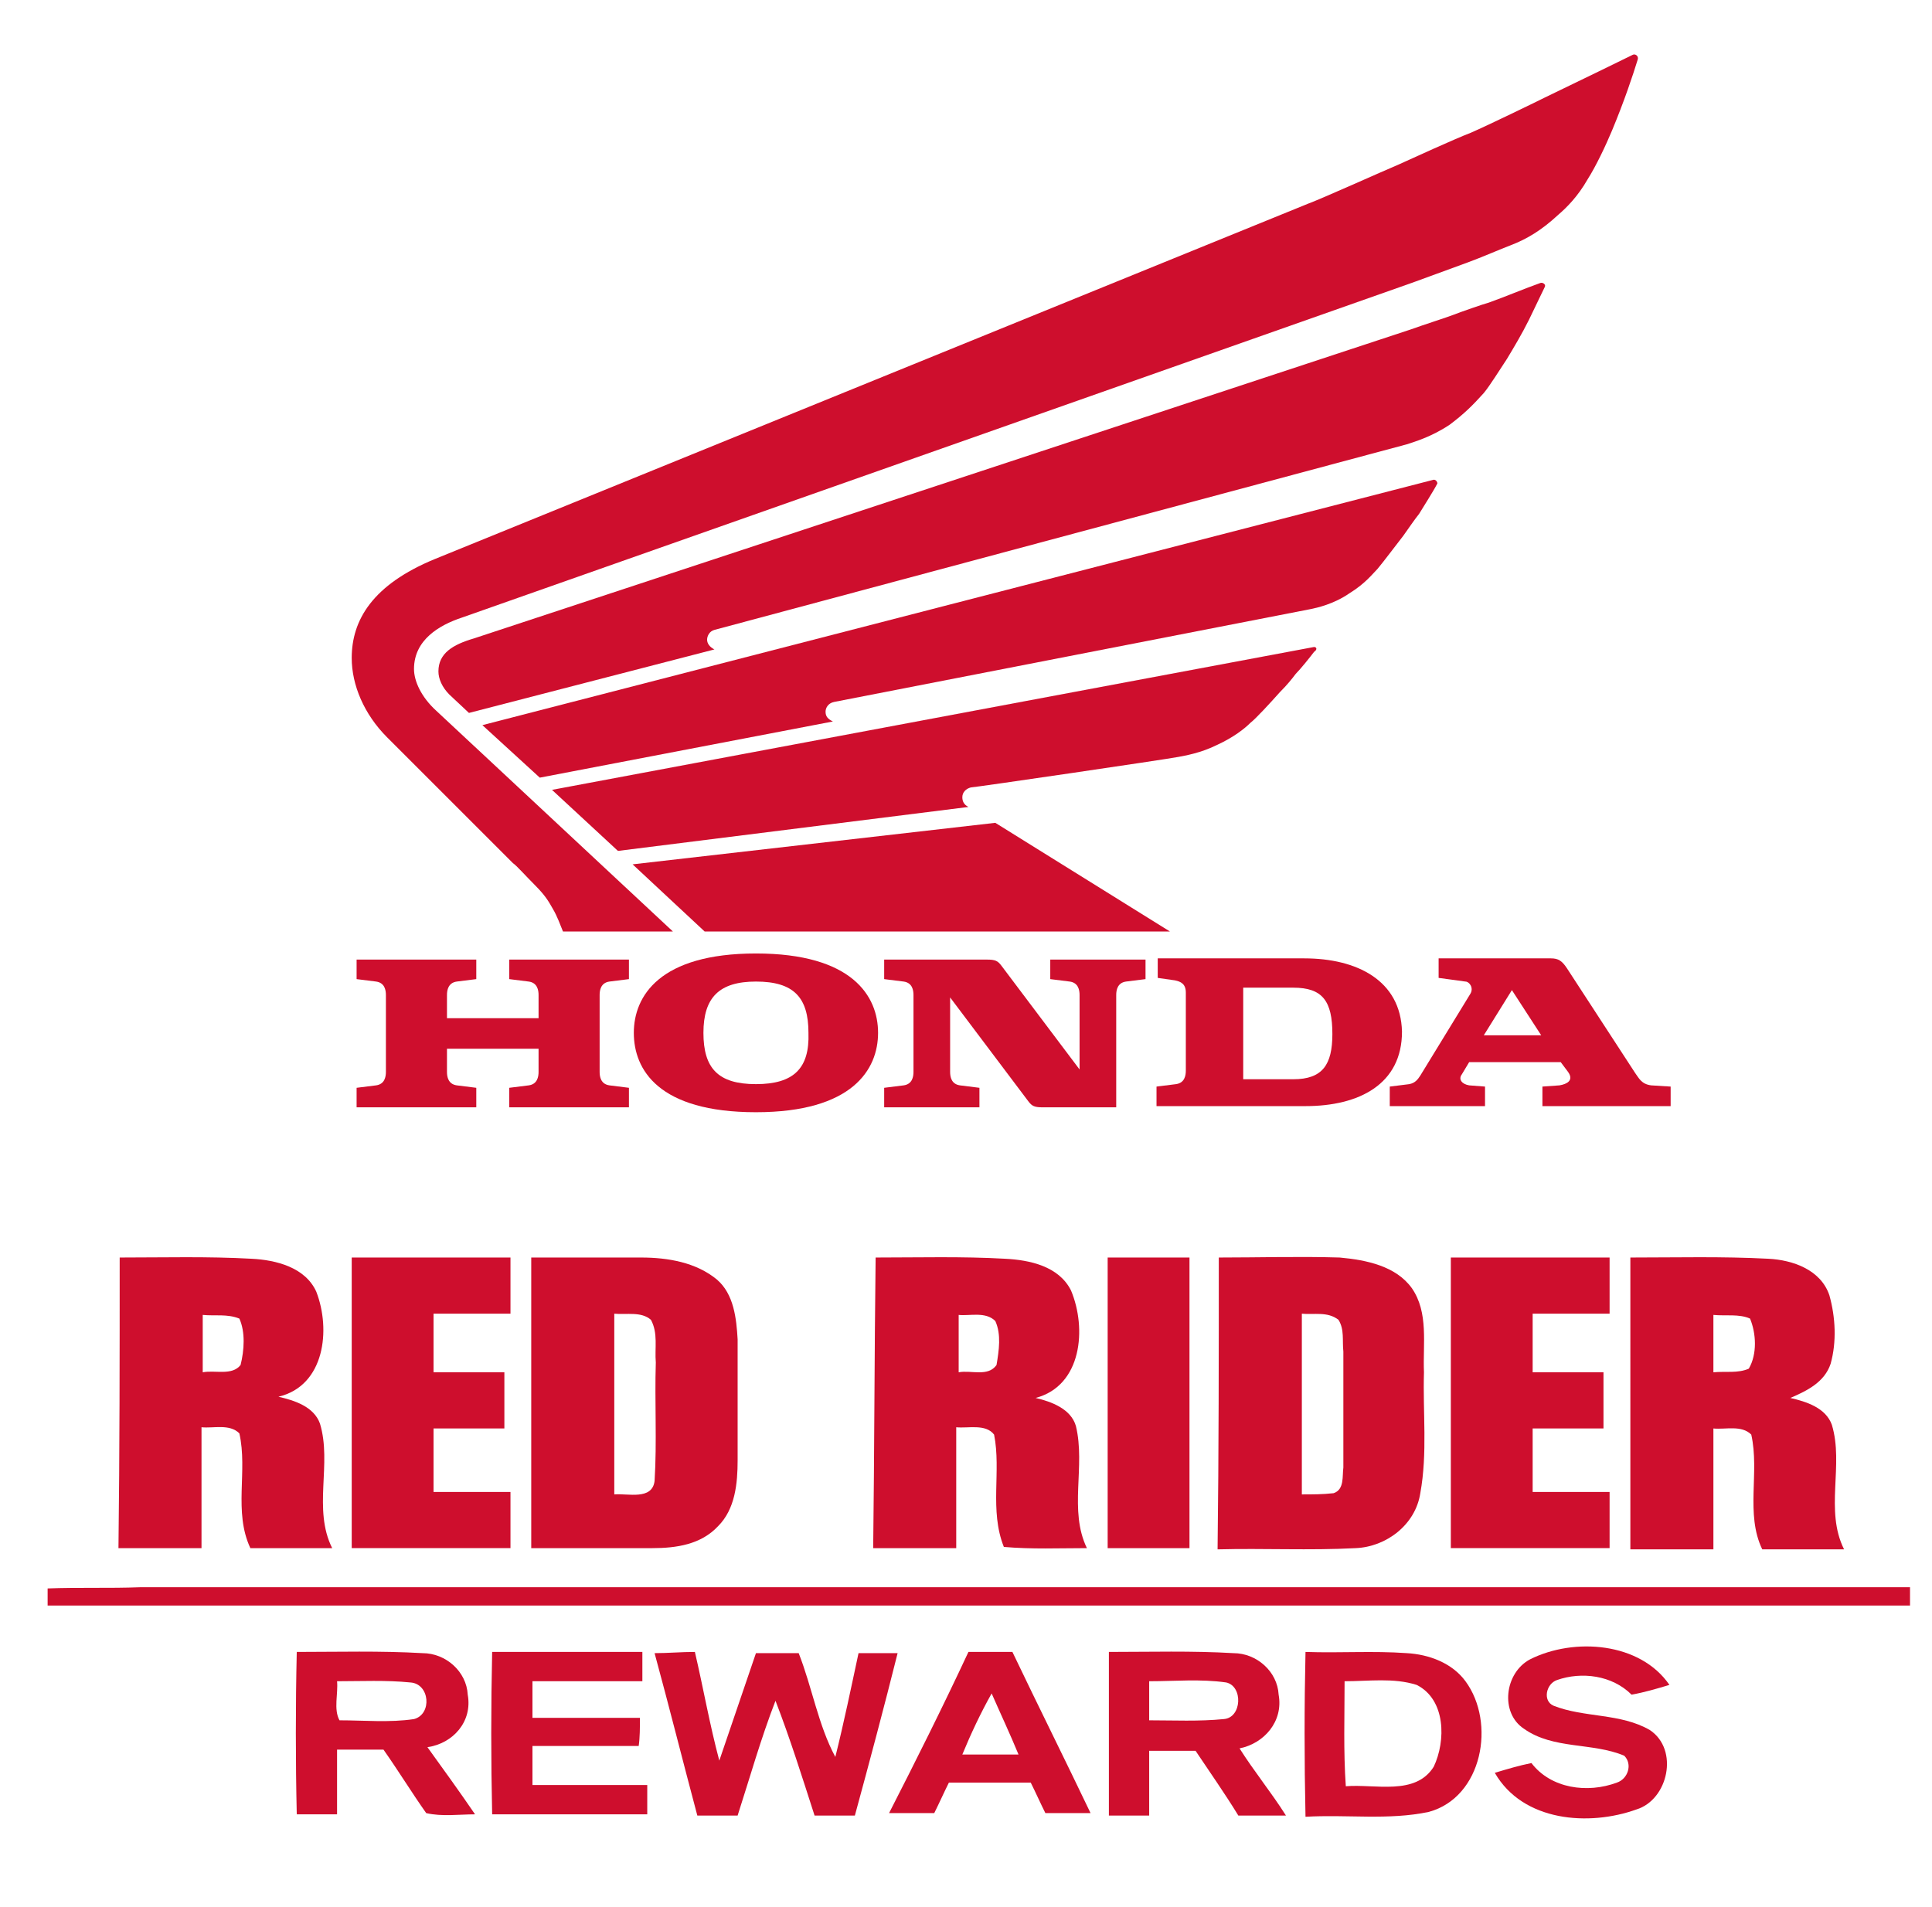 <?xml version="1.0" encoding="utf-8"?>
<!-- Generator: Adobe Illustrator 27.9.6, SVG Export Plug-In . SVG Version: 9.03 Build 54986)  -->
<svg width="78" height="77" ersion="1.1" id="Layer_1_copy" xmlns="http://www.w3.org/2000/svg" xmlns:xlink="http://www.w3.org/1999/xlink" x="0px"
	 y="0px" viewBox="0 0 158.2 155.6" style="enable-background:new 0 0 158.2 155.6;" xml:space="preserve">
<style type="text/css">
	.st0{fill:#CE0E2D;}
</style>
<g>
	<path class="st0" d="M3.9,129.8c2.5-0.1,5,0,7.6-0.1c48.3,0,96.6,0,144.9,0c0,0.4,0,1.2,0,1.5c-50.8,0-101.7,0-152.5,0
		C3.9,130.9,3.9,130.2,3.9,129.8"/>
</g>
<g>
	<path class="st0" d="M9.8,102.7c3.6,0,7.2-0.1,10.8,0.1c2,0.1,4.4,0.7,5.3,2.7c1.2,3.1,0.7,7.7-3.1,8.6c1.3,0.3,2.9,0.8,3.4,2.2
		c1,3.3-0.6,7,1,10.2c-2.2,0-4.5,0-6.7,0c-1.4-3-0.2-6.3-0.9-9.4c-0.8-0.8-2.1-0.4-3.1-0.5c0,3.3,0,6.6,0,9.9c-2.3,0-4.5,0-6.8,0
		C9.8,118.6,9.8,110.6,9.8,102.7 M16.6,107.4c0,1.6,0,3.1,0,4.7c1-0.2,2.4,0.3,3.1-0.6c0.3-1.2,0.4-2.7-0.1-3.8
		C18.6,107.3,17.6,107.5,16.6,107.4"/>
	<path class="st0" d="M28.8,102.7c4.3,0,8.7,0,13,0c0,1.5,0,3.1,0,4.6c-2.1,0-4.2,0-6.3,0c0,1.6,0,3.2,0,4.8c1.9,0,3.9,0,5.8,0
		c0,1.5,0,3,0,4.6c-1.9,0-3.9,0-5.8,0c0,1.7,0,3.5,0,5.2c2.1,0,4.2,0,6.3,0c0,1.5,0,3.1,0,4.6c-4.3,0-8.7,0-13,0
		C28.8,118.6,28.8,110.6,28.8,102.7"/>
	<path class="st0" d="M43.5,102.7c3,0,6,0,9,0c2.2,0,4.5,0.4,6.2,1.8c1.4,1.2,1.6,3.2,1.7,4.9v9.9c0,1.9-0.2,4-1.6,5.4
		c-1.4,1.5-3.4,1.8-5.4,1.8c-3.3,0-6.6,0-9.9,0C43.5,118.6,43.5,110.6,43.5,102.7 M50.3,107.3c0,4.9,0,9.8,0,14.8
		c1.1-0.1,3.1,0.5,3.3-1.1c0.2-3.2,0-6.5,0.1-9.7c-0.1-1.2,0.2-2.4-0.4-3.5C52.5,107.1,51.3,107.4,50.3,107.3"/>
	<path class="st0" d="M71.7,102.7c3.5,0,7.1-0.1,10.6,0.1c2,0.1,4.4,0.6,5.4,2.6c1.3,3.1,0.9,7.8-2.9,8.8c1.3,0.3,2.9,0.9,3.3,2.3
		c0.8,3.3-0.6,6.9,0.9,10c-2.3,0-4.5,0.1-6.8-0.1c-1.2-3-0.2-6.2-0.8-9.2c-0.7-0.9-2.1-0.5-3.1-0.6c0,3.3,0,6.6,0,9.9
		c-2.3,0-4.5,0-6.8,0C71.6,118.6,71.6,110.6,71.7,102.7 M78.5,107.4c0,1.6,0,3.2,0,4.7c1-0.2,2.4,0.4,3.1-0.6
		c0.2-1.2,0.4-2.5-0.1-3.6C80.7,107.1,79.4,107.5,78.5,107.4"/>
	<path class="st0" d="M90.7,102.7c2.2,0,4.5,0,6.7,0c0,7.9,0,15.9,0,23.8c-2.2,0-4.5,0-6.7,0C90.7,118.6,90.7,110.6,90.7,102.7"/>
	<path class="st0" d="M99.8,102.7c3.3,0,6.6-0.1,9.9,0c2.2,0.2,4.6,0.7,5.9,2.5c1.4,2,0.9,4.6,1,6.9c-0.1,3.3,0.3,6.6-0.3,9.9
		c-0.4,2.6-2.8,4.4-5.3,4.5c-3.8,0.2-7.5,0-11.3,0.1C99.8,118.6,99.8,110.6,99.8,102.7 M106.6,107.3c0,4.9,0,9.8,0,14.8
		c0.9,0,1.7,0,2.6-0.1c0.9-0.3,0.7-1.4,0.8-2.1c0-3.2,0-6.3,0-9.5c-0.1-0.9,0.1-1.8-0.4-2.6C108.7,107.1,107.6,107.4,106.6,107.3"/>
	<path class="st0" d="M118.8,102.7c4.3,0,8.7,0,13,0c0,1.5,0,3.1,0,4.6c-2.1,0-4.2,0-6.3,0c0,1.6,0,3.2,0,4.8c1.9,0,3.9,0,5.8,0
		c0,1.5,0,3,0,4.6c-1.9,0-3.9,0-5.8,0c0,1.7,0,3.5,0,5.2c2.1,0,4.2,0,6.3,0c0,1.5,0,3.1,0,4.6c-4.3,0-8.7,0-13,0
		C118.8,118.6,118.8,110.6,118.8,102.7"/>
	<path class="st0" d="M133.5,102.7c3.8,0,7.5-0.1,11.3,0.1c2,0.1,4.3,0.9,5,3c0.5,1.8,0.6,3.8,0.1,5.6c-0.5,1.5-1.9,2.2-3.3,2.8
		c1.3,0.3,2.9,0.8,3.4,2.2c1,3.3-0.6,7,1,10.2c-2.2,0-4.5,0-6.7,0c-1.4-2.9-0.2-6.3-0.9-9.4c-0.8-0.8-2.1-0.4-3.1-0.5
		c0,3.3,0,6.6,0,9.9h-6.8C133.5,118.6,133.5,110.6,133.5,102.7 M140.3,107.4c0,1.6,0,3.1,0,4.7c1-0.1,2,0.1,2.9-0.3
		c0.7-1.2,0.6-2.9,0.1-4.1C142.4,107.3,141.3,107.5,140.3,107.4"/>
</g>
<g>
	<g>
		<path class="st0" d="M41.7,79.9l1.6,0.2c0.7,0.1,0.8,0.7,0.8,1.1v1.9h-7.5v-1.9c0-0.4,0.1-1,0.8-1.1l1.6-0.2v-1.6h-9.8v1.6
			l1.6,0.2c0.7,0.1,0.8,0.7,0.8,1.1v6.3c0,0.4-0.1,1-0.8,1.1l-1.6,0.2v1.6h9.8v-1.6l-1.6-0.2c-0.7-0.1-0.8-0.7-0.8-1.1v-1.9h7.5v1.9
			c0,0.4-0.1,1-0.8,1.1l-1.6,0.2v1.6h9.8v-1.6l-1.6-0.2c-0.7-0.1-0.8-0.7-0.8-1.1v-6.3c0-0.4,0.1-1,0.8-1.1l1.6-0.2v-1.6h-9.8V79.9z
			"/>
		<path class="st0" d="M106.8,78.2h-12v1.6l1.4,0.2c0.5,0.1,0.9,0.3,0.9,1l0,6.4c0,0.4-0.1,1-0.8,1.1l-1.6,0.2v1.6l12.2,0
			c4.4,0,7.9-1.8,7.9-6.1C114.7,80,111.1,78.2,106.8,78.2 M105.9,88.1l-4.1,0v-7.5h4.1c2.4,0,3.2,1.1,3.2,3.8
			C109.1,86.9,108.3,88.1,105.9,88.1z"/>
		<path class="st0" d="M135.2,88.6c-0.8-0.1-1-0.6-1.3-1c-5.6-8.6-5.6-8.6-5.6-8.6c-0.4-0.6-0.7-0.8-1.3-0.8h-9.2v1.6l2.2,0.3
			c0.3,0,0.7,0.5,0.4,1l-4.1,6.7c-0.2,0.3-0.4,0.6-0.9,0.7l-1.6,0.2v1.6h7.8v-1.6l-1.3-0.1c-0.6-0.1-0.9-0.5-0.6-0.9l0.6-1h7.5
			l0.6,0.8c0.5,0.7-0.1,1-0.7,1.1l-1.4,0.1v1.6h10.5v-1.6L135.2,88.6 M121.5,84.5l2.3-3.7l2.4,3.7H121.5z"/>
		<path class="st0" d="M86,79.9l1.6,0.2c0.7,0.1,0.8,0.7,0.8,1.1v6.1L82,78.8c-0.3-0.4-0.5-0.5-1.2-0.5c-0.4,0-8.4,0-8.4,0v1.6
			l1.6,0.2c0.7,0.1,0.8,0.7,0.8,1.1v6.3c0,0.4-0.1,1-0.8,1.1l-1.6,0.2v1.6h7.8v-1.6l-1.6-0.2c-0.7-0.1-0.8-0.7-0.8-1.1v-6.1l6.4,8.5
			c0.3,0.4,0.5,0.5,1.2,0.5c0,0,0.1,0,0.1,0c0.3,0,1.5,0,5.9,0v-9.2c0-0.4,0.1-1,0.8-1.1l1.6-0.2v-1.6H86V79.9z"/>
		<path class="st0" d="M61.9,77.8c-7.9,0-10,3.5-10,6.5s2,6.5,10,6.5c7.9,0,10-3.5,10-6.5S69.8,77.8,61.9,77.8 M61.9,88.5
			c-3.1,0-4.3-1.3-4.3-4.2c0-2.9,1.3-4.2,4.3-4.2c3.1,0,4.3,1.3,4.3,4.2C66.3,87.2,65,88.5,61.9,88.5z"/>
	</g>
	<g>
		<polygon class="st0" points="57.7,76 51.8,70.5 81.5,67.1 95.8,76 		"/>
		<path class="st0" d="M107.6,52.7L45.2,64.4l5.4,5l28.7-3.6c-0.4-0.2-0.5-0.5-0.5-0.8c0-0.4,0.3-0.7,0.7-0.8c0.3,0,16-2.3,17-2.5
			c0.5-0.1,1.8-0.3,3.2-1c1.3-0.6,2.2-1.3,2.7-1.8c0.4-0.3,1.6-1.6,2.4-2.5c0.6-0.6,1-1.1,1.3-1.5c0.4-0.4,1.2-1.4,1.5-1.8
			C107.9,52.9,107.8,52.7,107.6,52.7z"/>
		<path class="st0" d="M117.4,39L39.5,59.1l4.7,4.3l24-4.6c-0.4-0.2-0.6-0.4-0.6-0.8c0-0.3,0.2-0.7,0.7-0.8l39-7.6
			c0.5-0.1,1.9-0.4,3.2-1.3c1.3-0.8,1.9-1.6,2.3-2c0.5-0.6,1.4-1.8,2.1-2.7c0.5-0.7,0.9-1.3,1.3-1.8c0.3-0.5,1.2-1.9,1.5-2.5
			C117.7,39.2,117.6,39,117.4,39z"/>
		<path class="st0" d="M107.1,16.4c1.1-0.4,6.2-2.7,7.4-3.2c1.1-0.5,4.6-2.1,5.9-2.6c1.4-0.6,5.5-2.6,6.1-2.9
			c2.9-1.4,6.4-3.1,7.2-3.5c0.2-0.1,0.5,0.1,0.4,0.4c-0.4,1.3-1.1,3.4-2.1,5.8c-0.5,1.2-1.3,2.9-2,4c-0.8,1.4-1.7,2.3-2.4,2.9
			c-1.4,1.3-2.6,2-3.9,2.5c-0.8,0.3-2.4,1-3.5,1.4c-0.3,0.1-4.6,1.7-5.5,2L37.8,50.3c-1.8,0.6-3.9,1.8-3.9,4.2c0,1,0.6,2.3,1.8,3.4
			L55.1,76c0,0-8.1,0-9,0c-0.2-0.5-0.5-1.3-0.8-1.8c-0.3-0.5-0.5-1-1.5-2c-0.8-0.8-1.5-1.6-1.8-1.8L31.7,60.1
			c-1.9-1.9-2.9-4.3-2.9-6.5c0-3.1,1.7-6,6.8-8.1L107.1,16.4z"/>
		<path class="st0" d="M115.5,26.7c1.1-0.4,3-1,3.5-1.2c0.5-0.2,2.5-0.9,2.9-1c1.4-0.5,2.8-1.1,4.2-1.6c0.2-0.1,0.5,0.1,0.4,0.3
			c-0.2,0.4-1.1,2.3-1.3,2.7c-0.6,1.2-1.2,2.2-1.8,3.2c-0.6,0.9-1.4,2.2-1.9,2.8c-0.9,1-1.6,1.7-2.8,2.6c-1.5,1-2.9,1.4-3.5,1.6
			L58.5,51.3c-0.4,0.1-0.6,0.5-0.6,0.8c0,0.3,0.2,0.6,0.6,0.8l-20.1,5.2l-1.6-1.5c-0.6-0.6-0.9-1.3-0.9-1.9c0-1.5,1.2-2.2,2.9-2.7
			L115.5,26.7z"/>
	</g>
</g>
<g>
	<path class="st0" d="M24.3,135c3.4,0,6.8-0.1,10.3,0.1c1.9,0,3.6,1.5,3.7,3.4c0.4,2.2-1.2,4-3.3,4.3c1.3,1.8,2.6,3.6,3.9,5.5
		c-1.3,0-2.7,0.2-4-0.1c-1.2-1.7-2.3-3.5-3.5-5.2c-1.3,0-2.5,0-3.8,0c0,1.8,0,3.6,0,5.3c-1.1,0-2.2,0-3.3,0
		C24.2,143.9,24.2,139.4,24.3,135 M27.6,137.4c0.1,1-0.3,2.3,0.2,3.2c2,0,4.1,0.2,6.1-0.1c1.5-0.4,1.3-2.9-0.3-3
		C31.6,137.3,29.6,137.4,27.6,137.4"/>
	<path class="st0" d="M40.3,135c4.1,0,8.2,0,12.3,0c0,0.8,0,1.6,0,2.4c-3,0-6,0-9,0c0,1,0,2,0,3c2.9,0,5.8,0,8.8,0
		c0,0.8,0,1.6-0.1,2.3c-2.9,0-5.8,0-8.7,0c0,1.1,0,2.1,0,3.2c3.1,0,6.3,0,9.4,0c0,0.8,0,1.6,0,2.4c-4.2,0-8.5,0-12.7,0
		C40.2,143.9,40.2,139.4,40.3,135"/>
	<path class="st0" d="M53.6,135.1c1.1,0,2.2-0.1,3.3-0.1c0.7,3,1.2,5.9,2,8.9c1-2.9,2-5.9,3-8.8c1.2,0,2.3,0,3.5,0
		c1.1,2.8,1.6,5.9,3,8.5c0.7-2.8,1.3-5.7,1.9-8.5c1.1,0,2.1,0,3.2,0c-1.1,4.4-2.3,8.9-3.5,13.3c-1.1,0-2.2,0-3.3,0
		c-1-3.1-2-6.3-3.2-9.4c-1.2,3.1-2.1,6.3-3.1,9.4c-1.1,0-2.2,0-3.3,0C55.9,143.9,54.8,139.5,53.6,135.1"/>
	<path class="st0" d="M79.3,135c1.2,0,2.4,0,3.6,0c2.1,4.4,4.3,8.8,6.4,13.2c-1.3,0-2.5,0-3.7,0c-0.4-0.8-0.8-1.7-1.2-2.5
		c-2.2,0-4.5,0-6.7,0c-0.4,0.8-0.8,1.7-1.2,2.5c-1.2,0-2.5,0-3.7,0C75,143.9,77.2,139.5,79.3,135 M78.8,143.4c1.5,0,3.1,0,4.6,0
		c-0.7-1.7-1.5-3.4-2.2-5C80.3,140,79.5,141.7,78.8,143.4"/>
	<path class="st0" d="M90.8,135c3.4,0,6.8-0.1,10.2,0.1c1.9,0,3.6,1.5,3.7,3.4c0.4,2.2-1.2,4-3.2,4.4c1.2,1.9,2.6,3.6,3.8,5.5
		c-1.3,0-2.6,0-3.9,0c-1.1-1.8-2.3-3.5-3.5-5.3c-1.3,0-2.5,0-3.8,0c0,1.8,0,3.6,0,5.3c-1.1,0-2.2,0-3.3,0
		C90.8,143.9,90.8,139.4,90.8,135 M94.1,137.4c0,1.1,0,2.2,0,3.2c2,0,4.1,0.1,6.1-0.1c1.5-0.1,1.6-2.7,0.2-3
		C98.3,137.2,96.2,137.4,94.1,137.4"/>
	<path class="st0" d="M106.9,135c2.8,0.1,5.5-0.1,8.3,0.1c1.8,0.1,3.7,0.8,4.8,2.3c2.5,3.4,1.4,9.5-3,10.7
		c-3.3,0.7-6.7,0.2-10.1,0.4C106.8,143.9,106.8,139.4,106.9,135 M110.1,137.4c0,2.9-0.1,5.7,0.1,8.6c2.4-0.2,5.7,0.8,7.2-1.6
		c1-2.1,1-5.5-1.4-6.7C114.1,137.1,112.1,137.4,110.1,137.4"/>
	<path class="st0" d="M125.3,135.6c3.6-1.8,9-1.4,11.4,2.1c-1,0.3-2,0.6-3.1,0.8c-1.6-1.6-4.1-1.9-6.1-1.2c-0.9,0.3-1.2,1.7-0.3,2.1
		c2.5,1,5.5,0.6,7.9,2c2.4,1.6,1.5,5.7-1.1,6.5c-3.9,1.4-9.3,1-11.6-3c1-0.3,2-0.6,3-0.8c1.6,2.1,4.6,2.5,7,1.6
		c0.9-0.3,1.3-1.5,0.6-2.2c-2.6-1.1-5.8-0.5-8.2-2.2C122.8,140,123.2,136.7,125.3,135.6"/>
</g>
</svg>
